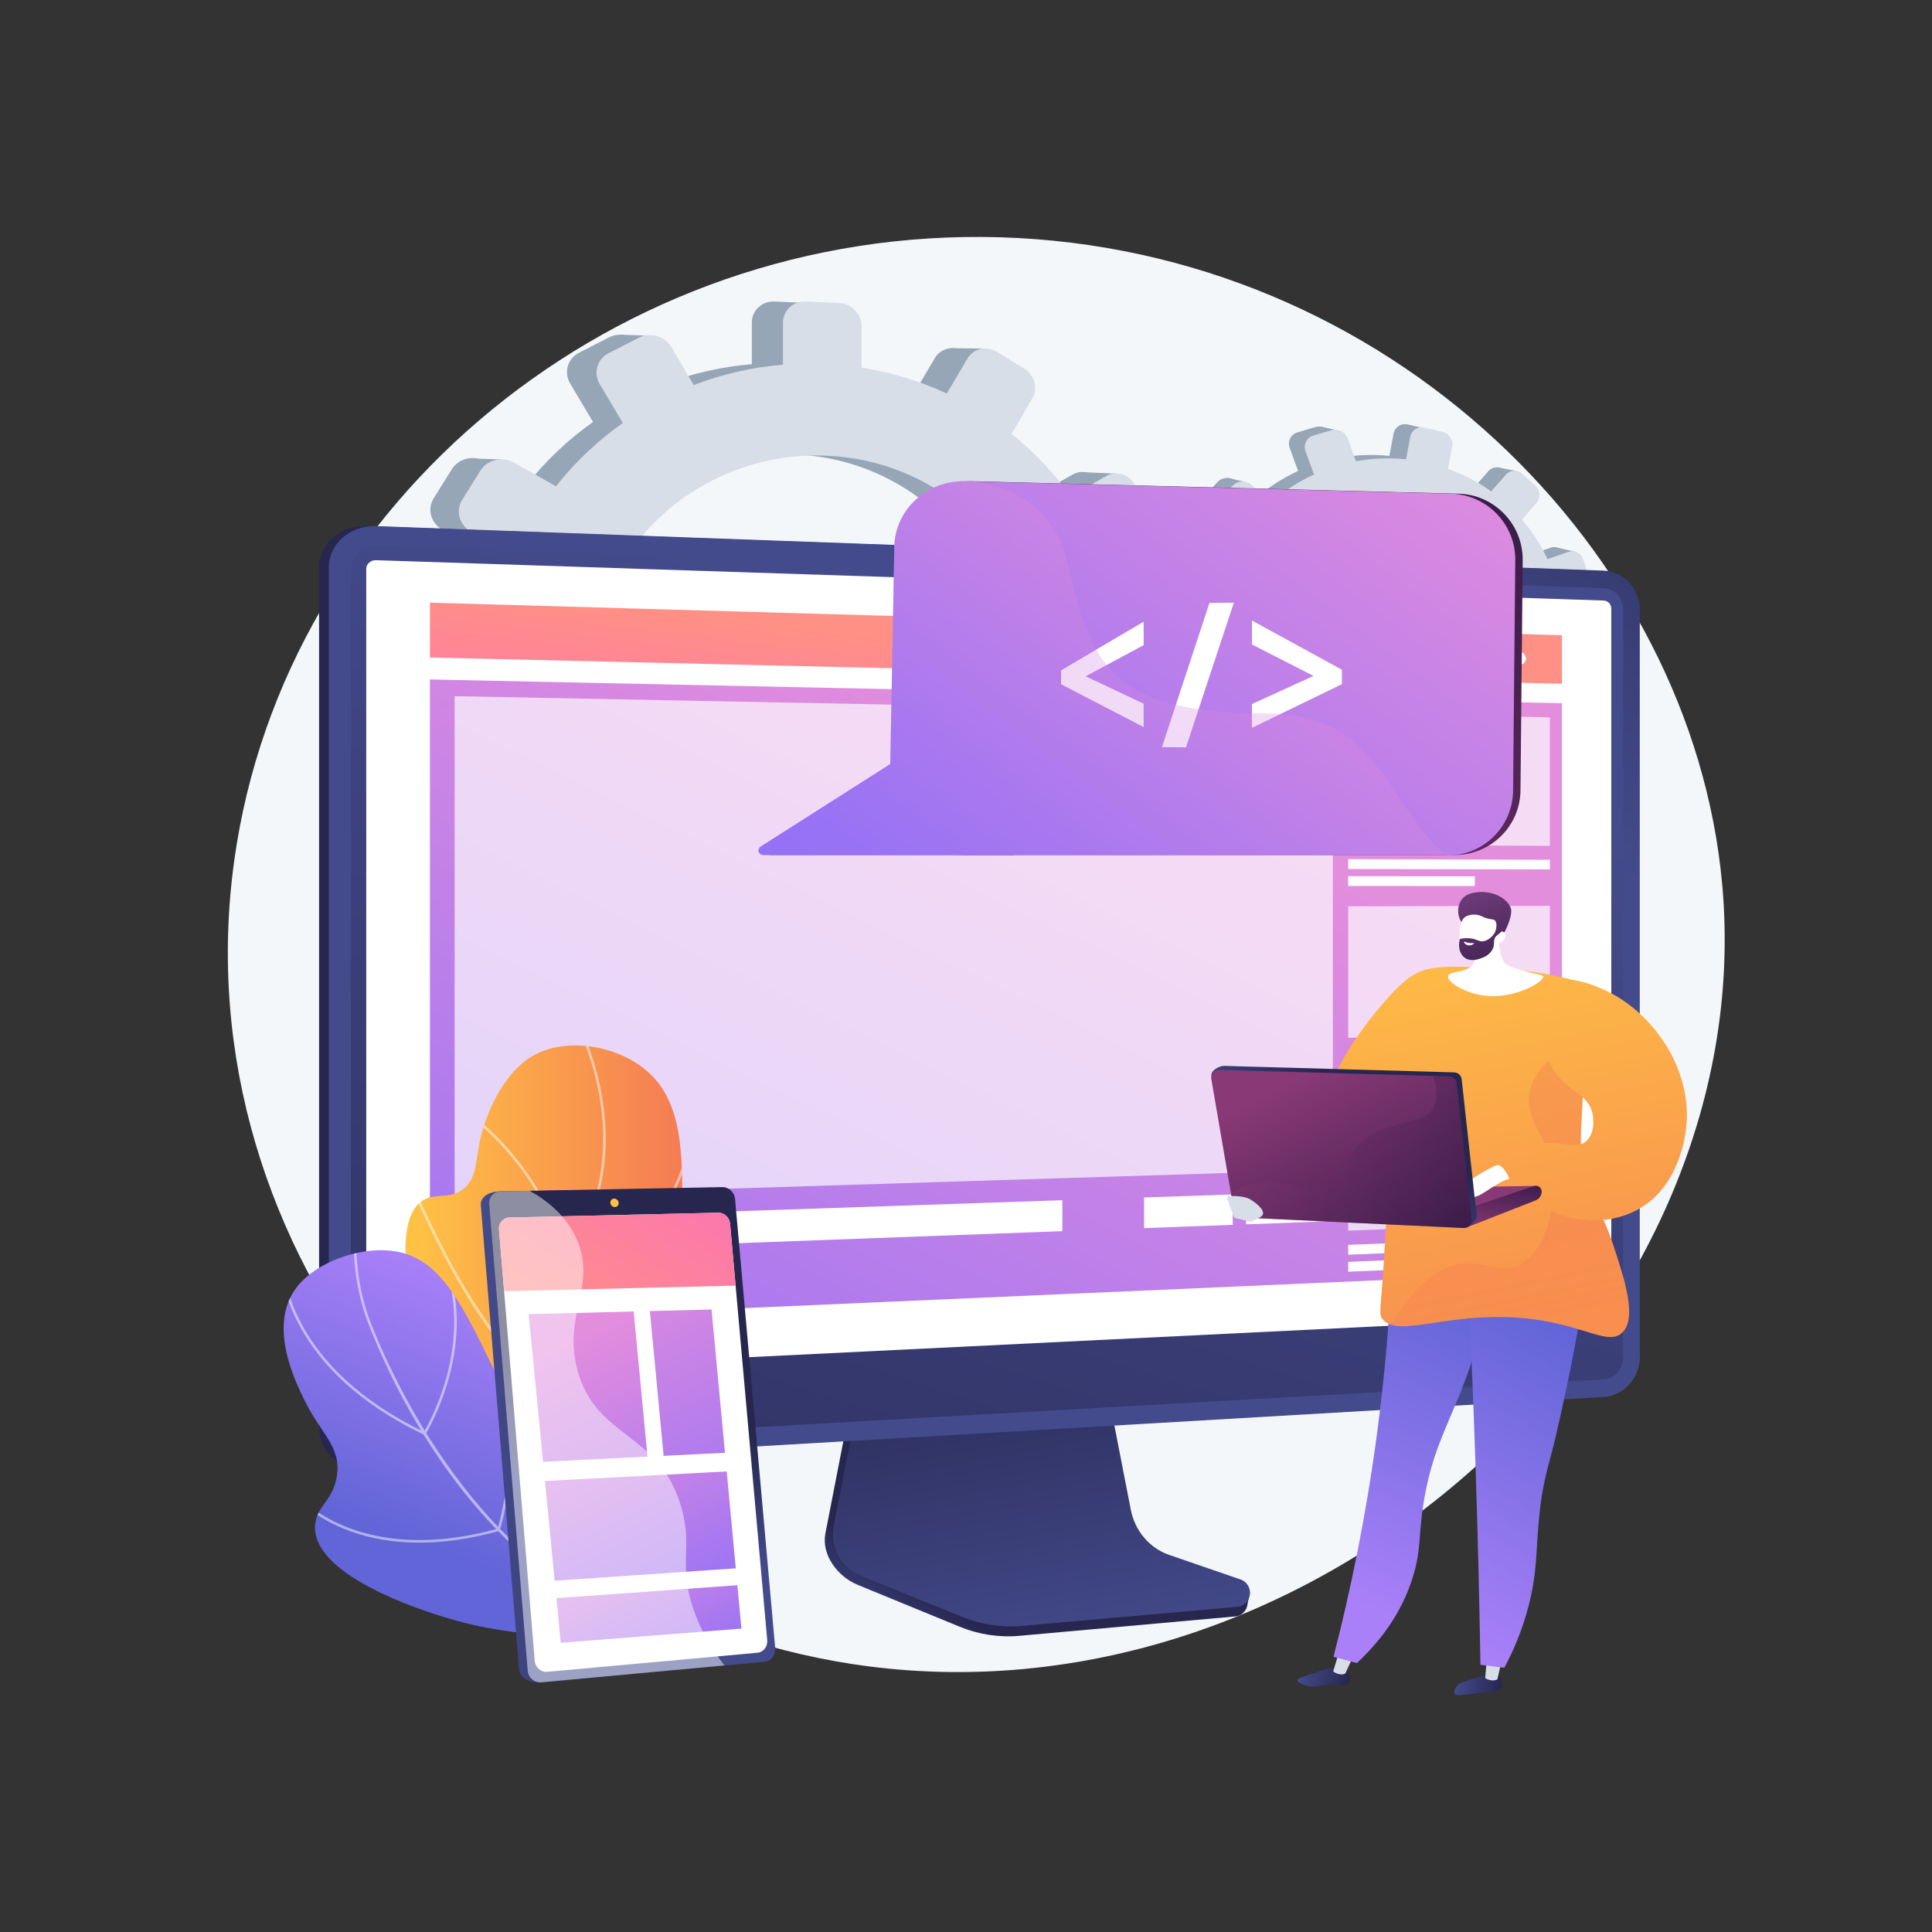 <?xml version="1.0" encoding="utf-8"?>
<!-- Generator: Adobe Illustrator 27.5.0, SVG Export Plug-In . SVG Version: 6.00 Build 0)  -->
<svg version="1.1" xmlns="http://www.w3.org/2000/svg" xmlns:xlink="http://www.w3.org/1999/xlink" x="0px" y="0px"
	 viewBox="0 0 3710 3710" style="enable-background:new 0 0 3710 3710;" xml:space="preserve">
<rect x="0" y="0" width="3710" height="3710" fill="#333333" stroke="none"/>
<g id="Background">
	<g>
		<g>
			<rect style="fill:transparent;" width="3710" height="3710"/>
		</g>
	</g>
</g>
<g id="Illustration">
	<g>
		<path style="fill:#F4F7FA;" d="M1919.448,455.631C1183.619,434.203,546.237,960.738,449.939,1651.618
			C344.652,2407.001,924.14,3086.665,1637.177,3195.523c886.898,135.402,1747.138-647.911,1669.897-1497.689
			C3248.881,1057.6,2667.432,477.413,1919.448,455.631z"/>
		<g>
			<g>
				<g>
					<g>
						<path style="fill:#97A6B7;" d="M2178.777,1228.361l-81.491,0.14c-5.614-53.83-18.555-105.502-37.812-154.047l68.901-39.958
							c18.83-10.92,25.269-35.55,14.415-55.07l-28.954-52.068c-10.92-19.639-35.172-26.851-54.2-16.052l-68.044,38.619
							c-31.669-44.378-69.465-84.391-112.276-118.806l39.137-67.229c11.23-19.29,4.568-44.676-14.914-56.763l-52.088-32.318
							c-19.692-12.217-44.956-6.443-56.395,12.961l-39.226,66.541c-50.401-23.477-104.865-40.412-162.311-49.497v-78.909
							c0-23.279-19.149-43.024-42.845-44.105l-63.42-2.894c-24-1.095-43.517,17.092-43.517,40.627v79.776
							c-59.217,4.934-116.301,18.245-169.965,38.843l-42.334-72.121c-12.44-21.194-40.071-29.411-61.756-18.29l-57.996,29.745
							c-21.932,11.248-29.462,37.718-16.777,59.055l43.863,73.786c-48.009,33.94-90.926,74.572-127.279,120.644l-79.339-44.888
							c-22.494-12.726-51.359-6.128-64.431,14.807l-34.879,55.863c-13.159,21.076-5.347,48.427,17.406,61.018l82.096,45.431
							c-22.763,52.424-38.14,108.621-44.83,167.379l-98.476,0.169c-26.503,0.046-48.06,20.134-48.06,44.868v65.778
							c0,24.734,21.557,44.516,48.06,44.187l101.091-1.258c8.535,57.383,25.392,112.012,49.347,162.729l-89.228,50.641
							c-22.753,12.913-30.565,40.374-17.406,61.264l34.879,55.37c13.072,20.751,41.938,26.94,64.431,13.895l90.249-52.338
							c36.059,42.65,77.998,80.123,124.536,111.314l-52.031,88.262c-12.685,21.517-5.155,47.88,16.777,58.818l57.996,28.923
							c21.685,10.814,49.316,2.205,61.756-19.164l51.602-88.642c50.954,17.972,104.879,29.378,160.697,33.315v98.817
							c0,23.534,19.517,41.445,43.517,40.01l63.42-3.792c23.696-1.417,42.845-21.433,42.845-44.711v-97.743
							c54.175-9.26,105.697-25.468,153.661-47.512l47.876,80.536c11.439,19.242,36.703,24.659,56.395,12.162l52.088-33.055
							c19.481-12.363,26.143-37.844,14.913-56.975l-46.476-79.179c41.601-32.922,78.638-71.009,110.144-113.134l77.516,42.896
							c19.028,10.53,43.28,2.974,54.2-16.819l28.954-52.479c10.854-19.673,4.415-44.211-14.415-54.865l-74.959-42.409
							c20.3-47.624,34.508-98.321,41.676-151.128l83.685-1.041c21.572-0.268,39.006-18.492,39.006-40.705v-59.073
							C2217.784,1246.301,2200.349,1228.324,2178.777,1228.361z M1519.038,1714.649c-241.133,8.948-442.925-178.196-442.925-418.289
							c0-240.091,201.792-429.815,442.925-423.949c232.939,5.667,416.042,192.94,416.042,418.46
							C1935.08,1516.391,1751.977,1706.005,1519.038,1714.649z"/>
						<polygon style="fill:#97A6B7;" points="1249.221,644.649 1191.18,642.648 1171.166,694.685 						"/>
						<polygon style="fill:#97A6B7;" points="1824.744,668.666 1891.671,669.333 1891.671,718.701 						"/>
						<polygon style="fill:#97A6B7;" points="2079.803,906.807 2146.517,909.502 2129.838,946.861 						"/>
						<polygon style="fill:#97A6B7;" points="2184.543,1229.059 2251.924,1234.396 2229.908,1267.086 						"/>
						<polygon style="fill:#97A6B7;" points="2072.465,1691.383 2137.844,1700.723 2145.85,1647.353 						"/>
						<polygon style="fill:#97A6B7;" points="1822.289,1932.219 1880.997,1942.893 1885.667,1899.53 						"/>
						<polygon style="fill:#97A6B7;" points="1528.75,2036.292 1476.046,2026.952 1521.411,1959.572 						"/>
						<polygon style="fill:#97A6B7;" points="1243.217,1979.586 1181.84,1966.91 1229.207,1909.536 						"/>
						<polygon style="fill:#97A6B7;" points="898.308,880.148 962.353,882.149 937.002,928.849 						"/>
						<polygon style="fill:#97A6B7;" points="770.885,1382.5 829.593,1391.173 824.923,1343.139 						"/>
						<polygon style="fill:#97A6B7;" points="896.974,1734.08 954.347,1743.42 959.017,1705.393 						"/>
					</g>
					<path style="fill:#D8DEE8;" d="M2244.616,1233.652l-82.167,0.141c-5.66-54.268-18.709-106.361-38.125-155.302l69.473-40.283
						c18.986-11.009,25.479-35.84,14.534-55.518l-29.194-52.492c-11.011-19.799-35.463-27.07-54.649-16.182l-68.608,38.933
						c-31.932-44.74-70.041-85.078-113.206-119.774l39.461-67.776c11.323-19.447,4.606-45.04-15.037-57.226l-52.52-32.581
						c-19.855-12.317-45.329-6.495-56.863,13.066l-39.551,67.083c-50.819-23.668-105.734-40.741-163.656-49.9V626.29
						c0-23.469-19.308-43.374-43.201-44.464l-63.945-2.917c-24.199-1.104-43.878,17.232-43.878,40.958v80.426
						c-59.708,4.974-117.265,18.394-171.374,39.159l-42.685-72.709c-12.543-21.366-40.403-29.651-62.268-18.439l-58.477,29.987
						c-22.114,11.34-29.706,38.025-16.916,59.537l44.227,74.387c-48.406,34.217-91.68,75.18-128.333,121.627l-79.997-45.254
						c-22.68-12.83-51.785-6.178-64.965,14.928l-35.168,56.318c-13.268,21.248-5.391,48.821,17.55,61.515l82.777,45.801
						c-22.952,52.852-38.456,109.506-45.202,168.743l-99.292,0.171c-26.723,0.046-48.458,20.298-48.458,45.233v66.314
						c0,24.935,21.735,44.879,48.458,44.547l101.929-1.268c8.605,57.851,25.602,112.925,49.756,164.055l-89.968,51.054
						c-22.941,13.018-30.818,40.703-17.55,61.763l35.168,55.821c13.18,20.92,42.285,27.159,64.965,14.008l90.997-52.765
						c36.358,42.997,78.644,80.776,125.568,112.22l-52.462,88.981c-12.79,21.692-5.198,48.27,16.916,59.297l58.477,29.159
						c21.865,10.902,49.724,2.223,62.268-19.32l52.03-89.364c51.377,18.119,105.749,29.617,162.029,33.587v99.622
						c0,23.726,19.679,41.783,43.878,40.336l63.945-3.823c23.893-1.428,43.201-21.607,43.201-45.075v-98.539
						c54.624-9.335,106.573-25.676,154.934-47.899l48.273,81.192c11.534,19.399,37.008,24.86,56.863,12.261l52.52-33.325
						c19.643-12.464,26.36-38.152,15.037-57.439l-46.862-79.823c41.946-33.191,79.289-71.588,111.057-114.055l78.158,43.246
						c19.186,10.616,43.638,2.998,54.649-16.956l29.194-52.906c10.944-19.833,4.452-44.571-14.534-55.312l-75.581-42.755
						c20.469-48.011,34.794-99.121,42.021-152.359l84.378-1.05c21.75-0.271,39.33-18.643,39.33-41.036v-59.554
						C2283.946,1251.738,2266.367,1233.615,2244.616,1233.652z M1579.409,1723.902c-243.131,9.021-446.596-179.648-446.596-421.696
						c0-242.048,203.465-433.317,446.596-427.403c234.87,5.713,419.491,194.512,419.491,421.869
						C1998.9,1524.029,1814.278,1715.188,1579.409,1723.902z"/>
				</g>
			</g>
			<g>
				<g>
					<g>
						<path style="fill:#97A6B7;" d="M3009.852,1234.185l-43.84-8.152c2.416-29.516,0.673-58.612-4.781-86.663l41.089-14.532
							c11.229-3.972,17.179-16.568,13.313-28.161l-10.314-30.925c-3.89-11.664-16.204-17.992-27.528-14.105l-40.493,13.899
							c-12.551-27.064-28.837-52.399-48.386-75.229l27.835-32.204c7.987-9.24,6.967-23.565-2.289-32.033l-24.75-22.64
							c-9.357-8.558-23.527-8.004-31.638,1.276l-27.814,31.825c-24.735-17.714-52.316-32.321-82.293-43.007l7.967-42.437
							c2.35-12.519-5.955-25.071-18.589-28.045l-33.814-7.959c-12.797-3.012-25.129,4.799-27.505,17.455l-8.054,42.903
							c-32.345-3.325-64.388-1.93-95.328,3.729l-15.485-43.061c-4.551-12.654-18.581-19.863-31.365-16.071l-34.193,10.141
							c-12.93,3.835-19.653,17.31-14.985,30.066l16.14,44.11c-29.245,13.406-56.429,30.924-80.63,52.031l-38.136-32.151
							c-10.812-9.115-27.002-8.481-36.146,1.458l-24.398,26.521c-9.205,10.006-7.765,25.504,3.2,34.572l39.564,32.721
							c-17.535,25.895-31.478,54.565-41.009,85.49l-52.977-9.852c-14.258-2.651-27.879,5.975-30.376,19.277l-6.641,35.375
							c-2.497,13.302,7.099,26.117,21.385,28.616l54.494,9.53c-1.204,31.722,2.346,62.803,10.108,92.497l-53.099,18.226
							c-13.54,4.648-20.514,18.627-15.546,31.19l13.167,33.299c4.935,12.479,19.834,18.722,33.248,13.978l53.82-19.035
							c15.086,26.577,33.857,50.965,55.736,72.438l-36.893,42.214c-8.994,10.291-7.606,25.229,3.084,33.326l28.27,21.411
							c10.57,8.005,26.299,6.165,35.147-4.071l36.701-42.461c25.588,14.81,53.438,26.388,83.059,34.141l-9.977,53.143
							c-2.376,12.657,6.312,24.26,19.364,25.911l34.49,4.364c12.887,1.63,25.206-7.2,27.556-19.72l9.869-52.566
							c30.07,0.49,59.415-3.025,87.435-10.038l17.616,48.146c4.209,11.503,17.249,16.967,29.101,12.235l31.35-12.518
							c11.725-4.682,17.881-17.713,13.773-29.135l-17-47.274c25.697-13.505,49.46-30.249,70.657-49.722l37.357,30.896
							c9.17,7.584,22.975,5.969,30.846-3.573l20.87-25.299c7.824-9.484,6.838-23.331-2.213-30.962l-36.031-30.376
							c15.726-23.562,28.485-49.392,37.672-77.068l45.11,7.889c11.628,2.034,22.844-6.007,25.087-17.953l5.964-31.769
							C3029.018,1247.772,3021.457,1236.343,3009.852,1234.185z M2605.949,1429.098c-130.583-19.534-220.211-140.553-195.97-269.673
							c24.241-129.12,151.919-210.779,281.007-183.278c124.701,26.566,204.265,145.768,181.496,267.051
							C2849.712,1364.482,2732.096,1447.968,2605.949,1429.098z"/>
						<polygon style="fill:#97A6B7;" points="2568.875,826.416 2537.863,819.48 2521.846,845.444 						"/>
						<polygon style="fill:#97A6B7;" points="2875.964,897.44 2911.89,904.556 2906.905,931.106 						"/>
						<polygon style="fill:#97A6B7;" points="2989.09,1051.262 3024.696,1059.447 3011.954,1077.855 						"/>
						<polygon style="fill:#97A6B7;" points="3012.882,1235.143 3048.58,1244.816 3033.44,1260.174 						"/>
						<polygon style="fill:#97A6B7;" points="2905.929,1472.463 2940.146,1484.087 2949.84,1456.192 						"/>
						<polygon style="fill:#97A6B7;" points="2747.07,1576.724 2777.565,1588.392 2784.455,1565.543 						"/>
						<polygon style="fill:#97A6B7;" points="2578.698,1603.057 2551.297,1592.713 2582.498,1561.056 						"/>
						<polygon style="fill:#97A6B7;" points="2430.865,1543.732 2399.137,1530.718 2430.403,1504.645 						"/>
						<polygon style="fill:#97A6B7;" points="2356.379,917.636 2390.62,925.179 2372.271,947.734 						"/>
						<polygon style="fill:#97A6B7;" points="2237.132,1174.934 2267.829,1185.525 2270.167,1159.222 						"/>
						<polygon style="fill:#97A6B7;" points="2269.445,1376.742 2299.357,1387.558 2305.708,1367.579 						"/>
					</g>
					<path style="fill:#D8DEE8;" d="M3044.726,1243.678l-44.203-8.22c2.435-29.757,0.677-59.09-4.823-87.37l41.429-14.65
						c11.322-4.004,17.321-16.702,13.422-28.39l-10.401-31.178c-3.923-11.759-16.339-18.139-27.756-14.22l-40.828,14.011
						c-12.656-27.285-29.078-52.826-48.789-75.844l28.065-32.465c8.053-9.315,7.024-23.757-2.309-32.294l-24.956-22.825
						c-9.434-8.629-23.722-8.07-31.9,1.286l-28.043,32.084c-24.941-17.859-52.75-32.586-82.975-43.359l8.032-42.782
						c2.37-12.621-6.004-25.276-18.744-28.274l-34.095-8.025c-12.903-3.037-25.337,4.837-27.733,17.597l-8.12,43.253
						c-32.613-3.353-64.922-1.948-96.118,3.757l-15.615-43.412c-4.589-12.757-18.735-20.025-31.625-16.203l-34.476,10.223
						c-13.038,3.866-19.815,17.45-15.108,30.31l16.274,44.47c-29.487,13.514-56.896,31.175-81.297,52.453l-38.453-32.414
						c-10.902-9.19-27.226-8.551-36.445,1.469l-24.599,26.737c-9.281,10.087-7.828,25.711,3.228,34.854l39.893,32.989
						c-17.68,26.106-31.738,55.009-41.346,86.185l-53.416-9.933c-14.376-2.673-28.11,6.023-30.627,19.434l-6.696,35.663
						c-2.518,13.41,7.158,26.33,21.563,28.849l54.945,9.609c-1.213,31.981,2.367,63.315,10.195,93.251l-53.539,18.373
						c-13.652,4.685-20.683,18.778-15.674,31.444l13.277,33.571c4.976,12.581,19.999,18.875,33.524,14.092l54.265-19.189
						c15.212,26.795,34.139,51.381,56.2,73.03l-37.198,42.557c-9.068,10.375-7.668,25.435,3.111,33.597l28.504,21.586
						c10.658,8.071,26.517,6.216,35.438-4.104l37.004-42.806c25.801,14.931,53.881,26.605,83.748,34.422l-10.058,53.576
						c-2.396,12.76,6.365,24.458,19.525,26.123l34.775,4.4c12.994,1.644,25.415-7.259,27.784-19.88l9.949-52.994
						c30.319,0.495,59.907-3.048,88.159-10.117l17.764,48.539c4.244,11.597,17.392,17.106,29.343,12.335l31.61-12.619
						c11.822-4.72,18.028-17.857,13.886-29.372l-17.142-47.66c25.909-13.615,49.869-30.494,71.241-50.126l37.667,31.149
						c9.246,7.646,23.166,6.018,31.102-3.601l21.042-25.505c7.888-9.561,6.894-23.521-2.232-31.214l-36.33-30.624
						c15.855-23.754,28.72-49.794,37.982-77.695l45.484,7.955c11.725,2.05,23.034-6.055,25.295-18.098l6.013-32.028
						C3064.051,1257.376,3056.427,1245.854,3044.726,1243.678z M2637.482,1440.17c-131.666-19.696-222.039-141.704-197.601-271.877
						c24.438-130.172,153.172-212.493,283.33-184.765c125.735,26.786,205.961,146.961,183.006,269.233
						C2883.263,1375.033,2764.674,1459.197,2637.482,1440.17z"/>
				</g>
			</g>
		</g>
		<g>
			<linearGradient id="SVGID_1_" gradientUnits="userSpaceOnUse" x1="875.781" y1="1951.108" x2="1293.856" y2="1907.428">
				<stop  offset="0.004" style="stop-color:#26264F"/>
				<stop  offset="1" style="stop-color:#444B8C"/>
			</linearGradient>
			<path style="fill:url(#SVGID_1_);" d="M703.511,2820.299c-49.945,2.918-90.772-31.995-90.772-77.84V1090.101
				c0-45.845,40.827-81.662,90.772-79.849l2357.525,85.548c38.197,1.386,69.144,34.918,69.144,74.752v1435.726
				c0,39.835-30.947,74.051-69.144,76.284L703.511,2820.299z"/>
			
				<linearGradient id="SVGID_00000000922304236634421800000013297143325313873825_" gradientUnits="userSpaceOnUse" x1="1766.989" y1="3228.348" x2="1855.567" y2="3101.466">
				<stop  offset="0" style="stop-color:#444B8C"/>
				<stop  offset="0.996" style="stop-color:#26264F"/>
			</linearGradient>
			<path style="fill:url(#SVGID_00000000922304236634421800000013297143325313873825_);" d="M2240.522,3003.188
				c-37.682-13.113-65.845-46.666-73.787-87.906l-54.844-284.789l-469.152,17.479l-57.739,296.687
				c-8.086,41.551,24.284,83.236,61.564,98.54l196.283,80.575c36.507,14.987,75.75,20.956,114.753,17.455l414.816-37.232
				c12.126-1.088,21.853-11.089,23.264-23.919c1.412-12.83,9.907-27.237-1.656-31.26L2240.522,3003.188z"/>
			
				<linearGradient id="SVGID_00000033365528375734022660000005895654934010517437_" gradientUnits="userSpaceOnUse" x1="2035.129" y1="3195.822" x2="1899.563" y2="2459.892">
				<stop  offset="0" style="stop-color:#444B8C"/>
				<stop  offset="0.996" style="stop-color:#26264F"/>
			</linearGradient>
			<path style="fill:url(#SVGID_00000033365528375734022660000005895654934010517437_);" d="M2245.164,2985.868
				c-37.643-12.949-65.779-46.08-73.713-86.801l-54.789-281.209l-457.716,17.278l-57.681,292.957
				c-8.078,41.028,13.296,82.171,50.538,97.282l196.086,79.563c36.471,14.798,75.673,20.692,114.638,17.235l414.399-36.764
				c12.114-1.074,21.831-10.95,23.241-23.619c1.41-12.669-5.878-24.627-17.43-28.601L2245.164,2985.868z"/>
			<g>
				<g>
					
						<linearGradient id="SVGID_00000047039191839675162220000015764062715489946004_" gradientUnits="userSpaceOnUse" x1="2369.551" y1="1164.242" x2="3047.965" y2="195.989">
						<stop  offset="0" style="stop-color:#444B8C"/>
						<stop  offset="0.996" style="stop-color:#26264F"/>
					</linearGradient>
					<path style="fill:url(#SVGID_00000047039191839675162220000015764062715489946004_);" d="M722.176,2820.299
						c-49.945,2.918-90.772-31.995-90.772-77.84V1090.101c0-45.845,40.827-81.662,90.772-79.849l2357.525,85.548
						c38.197,1.386,69.144,34.918,69.144,74.752v1435.726c0,39.835-30.947,74.051-69.144,76.284L722.176,2820.299z"/>
					
						<linearGradient id="SVGID_00000106146413068836461270000001672125200703803818_" gradientUnits="userSpaceOnUse" x1="2074.894" y1="1279.207" x2="1226.288" y2="3974.497">
						<stop  offset="0" style="stop-color:#444B8C"/>
						<stop  offset="0.996" style="stop-color:#26264F"/>
					</linearGradient>
					<path style="fill:url(#SVGID_00000106146413068836461270000001672125200703803818_);" d="M3079.701,1129.569l-2357.524-80.797
						c-26.706-0.915-48.411,18.194-48.411,42.683v1285.567v363.144c0,24.49,21.704,43.118,48.411,41.611l2357.524-132.987
						c20.47-1.155,37.027-19.409,37.027-40.776v-328.113V1169.526C3116.729,1148.159,3100.171,1130.271,3079.701,1129.569z"/>
					<path style="fill:#FFFFFF;" d="M722.176,2641.296c-10.398,0.51-18.866-6.828-18.866-16.355V1092.399
						c0-9.527,8.467-17.002,18.866-16.66l2357.525,77.47c7.983,0.262,14.474,7.26,14.474,15.596v1341.004
						c0,8.336-6.49,15.439-14.474,15.831L722.176,2641.296z"/>
				</g>
				<g>
					
						<linearGradient id="SVGID_00000151534378184255380510000001179059170841628593_" gradientUnits="userSpaceOnUse" x1="2120.893" y1="1444.194" x2="1325.341" y2="3084.61">
						<stop  offset="0.004" style="stop-color:#E38DDD"/>
						<stop  offset="1" style="stop-color:#9571F6"/>
					</linearGradient>
					<polygon style="fill:url(#SVGID_00000151534378184255380510000001179059170841628593_);" points="2999.415,2443.006 
						825.589,2538.471 825.589,1304.781 2999.415,1350.409 					"/>
					
						<linearGradient id="SVGID_00000041291602356090209980000011624126458582156187_" gradientUnits="userSpaceOnUse" x1="1910.812" y1="1249.166" x2="1863.868" y2="1637.755">
						<stop  offset="0" style="stop-color:#FF9085"/>
						<stop  offset="1" style="stop-color:#FB6FBB"/>
					</linearGradient>
					<polygon style="fill:url(#SVGID_00000041291602356090209980000011624126458582156187_);" points="2999.415,1313.084 
						825.589,1262.637 825.589,1157.275 2999.415,1219.772 					"/>
					<g>
						<path style="fill:#FFFFFF;" d="M2834.311,1262.139c0,6.662-5.247,11.931-11.723,11.767
							c-6.481-0.163-11.739-5.705-11.739-12.377c0-6.672,5.258-11.941,11.739-11.768
							C2829.065,1249.935,2834.311,1255.476,2834.311,1262.139z"/>
						<path style="fill:#FFFFFF;" d="M2882.422,1263.389c0,6.644-5.217,11.898-11.657,11.735
							c-6.445-0.163-11.673-5.688-11.673-12.342c0-6.653,5.228-11.907,11.673-11.734
							C2877.205,1251.22,2882.422,1256.745,2882.422,1263.389z"/>
						<path style="fill:#FFFFFF;" d="M2930.261,1264.632c0,6.625-5.188,11.865-11.591,11.702
							c-6.408-0.161-11.607-5.671-11.607-12.305c0-6.635,5.199-11.874,11.607-11.703
							C2925.073,1252.498,2930.261,1258.007,2930.261,1264.632z"/>
					</g>
					<g style="opacity:0.68;">
						<polygon style="fill:#FFFFFF;" points="2559.448,2246.11 873.003,2299.061 873.003,1336.829 2559.448,1369.464 						"/>
					</g>
					<g>
						<g>
							<polygon style="opacity:0.68;fill:#FFFFFF;" points="2976.195,1624.315 2588.942,1622.491 2588.942,1370.035 
								2976.195,1377.529 							"/>
						</g>
						<polygon style="fill:#FFFFFF;" points="2976.195,1669.523 2588.942,1668.737 2588.942,1649.834 2976.195,1651.044 						"/>
						<polygon style="fill:#FFFFFF;" points="2832.105,1701.422 2588.942,1701.39 2588.942,1682.486 2832.105,1682.785 						"/>
					</g>
					<g>
						<g>
							<polygon style="opacity:0.68;fill:#FFFFFF;" points="2976.195,1986.342 2588.942,1992.834 2588.942,1740.378 
								2976.195,1739.556 							"/>
						</g>
						<polygon style="fill:#FFFFFF;" points="2976.195,2031.55 2588.942,2039.081 2588.942,2020.177 2976.195,2013.071 						"/>
						<polygon style="fill:#FFFFFF;" points="2832.105,2066.544 2588.942,2071.733 2588.942,2052.829 2832.105,2047.907 						"/>
					</g>
					<g>
						<g>
							<polygon style="opacity:0.68;fill:#FFFFFF;" points="2976.195,2348.369 2588.942,2363.178 2588.942,2110.722 
								2976.195,2101.583 							"/>
						</g>
						<polygon style="fill:#FFFFFF;" points="2976.195,2393.577 2588.942,2409.424 2588.942,2390.521 2976.195,2375.097 						"/>
						<polygon style="fill:#FFFFFF;" points="2832.105,2431.665 2588.942,2442.076 2588.942,2423.173 2832.105,2413.028 						"/>
					</g>
					<g>
						<polygon style="fill:#FFFFFF;" points="2040.073,2364.155 873.003,2407.472 873.003,2344.215 2040.073,2304.791 						"/>
						<polygon style="fill:#FFFFFF;" points="2559.448,2344.877 2392.936,2351.058 2392.936,2292.871 2559.448,2287.247 						"/>
						<polygon style="fill:#FFFFFF;" points="2367.214,2352.012 2196.958,2358.331 2196.958,2299.491 2367.214,2293.74 						"/>
						<polygon style="fill:#FFFFFF;" points="1406.939,2461.948 873.003,2483.919 873.003,2452.29 1406.939,2431.21 						"/>
					</g>
				</g>
			</g>
		</g>
		<g>
			
				<linearGradient id="SVGID_00000088836345728231847830000006807000279295338630_" gradientUnits="userSpaceOnUse" x1="1129.018" y1="1701.627" x2="824.192" y2="3163.116" gradientTransform="matrix(-1 0 0 1 3756.141 0)">
				<stop  offset="0" style="stop-color:#FFC444"/>
				<stop  offset="0.996" style="stop-color:#F36F56"/>
			</linearGradient>
			<path style="fill:url(#SVGID_00000088836345728231847830000006807000279295338630_);" d="M2559.081,2120.62
				c-26.52-28.315,46.897-134.689,86.192-181.3c34.329-40.72,69.613-82.575,112.941-77.276c38.041,4.653,75.058,44.77,77.276,83.22
				C2841.456,2048.699,2596.783,2160.873,2559.081,2120.62z"/>
			
				<linearGradient id="SVGID_00000088815347373088304740000002219957624141606065_" gradientUnits="userSpaceOnUse" x1="1336.435" y1="3226.294" x2="1427.725" y2="3226.294" gradientTransform="matrix(1 0.029 -0.029 1 1550.466 -31.239)">
				<stop  offset="0" style="stop-color:#444B8C"/>
				<stop  offset="0.996" style="stop-color:#26264F"/>
			</linearGradient>
			<path style="fill:url(#SVGID_00000088815347373088304740000002219957624141606065_);" d="M2877.501,3213.712
				c4.992,4.058,5.91,14.191,6.509,20.815c0.27,2.959,0.403,4.439,0.073,5.484c-2.412,7.623-17.197,8.425-40.382,10.794
				c-36.638,3.743-47.542,6.627-50.409,1.175c-2.687-5.109,3.816-13.476,4.548-14.398c3.937-4.959,8.769-6.763,18.11-9.838
				c17.285-5.689,28.965-8.805,32.501-9.748C2870.533,3212.101,2874.222,3211.047,2877.501,3213.712z"/>
			<path style="fill:#D8DEE8;" d="M2855.712,3180.24l-3.667,41.751c1.041,2.016,13.451,8.063,23.308,2.877l9.421-41.04
				L2855.712,3180.24z"/>
			
				<linearGradient id="SVGID_00000114051693780074677770000010226133493624144033_" gradientUnits="userSpaceOnUse" x1="1832.306" y1="3142.949" x2="1929.296" y2="3142.949" gradientTransform="matrix(0.964 0.265 -0.265 0.964 1563.291 -308.919)">
				<stop  offset="0" style="stop-color:#444B8C"/>
				<stop  offset="0.996" style="stop-color:#26264F"/>
			</linearGradient>
			<path style="fill:url(#SVGID_00000114051693780074677770000010226133493624144033_);" d="M2586.934,3208.346
				c5.983,6.607,7.346,18.774,2.144,24.768c-5.114,5.893-12.804,1.473-34.614,2.124c-23.362,0.699-29.462,6.216-45.337,1.836
				c-6.414-1.773-17.741-6.073-17.526-10.653c0.151-3.221,5.918-4.884,25.179-11.337c27.34-9.158,27.22-9.658,33.026-10.621
				C2564.389,3202.048,2579.032,3199.622,2586.934,3208.346z"/>
			<path style="fill:#D8DEE8;" d="M2571.966,3170.243l-11.718,38.977c0.885,2.091,12.798,9.065,23.02,4.647l17.402-37.83
				L2571.966,3170.243z"/>
			
				<linearGradient id="SVGID_00000018208984197075075550000006422481419406100116_" gradientUnits="userSpaceOnUse" x1="1227.479" y1="3049.389" x2="968.789" y2="2466.24" gradientTransform="matrix(-1 0 0 1 3756.141 0)">
				<stop  offset="0" style="stop-color:#AA80F9"/>
				<stop  offset="0.996" style="stop-color:#6165D7"/>
			</linearGradient>
			<path style="fill:url(#SVGID_00000018208984197075075550000006422481419406100116_);" d="M2676.076,2316.6
				c-1.678,130.99-10.617,278.273-32.065,438.288c-21.197,158.15-50.903,301.045-83.308,426.702
				c14.95,4.022,29.9,8.044,44.849,12.067c37.928-35.366,85.774-91.038,108.861-169.711c14.329-48.829,9.553-73.921,18.643-133.98
				c14.472-95.628,43.785-145.728,74.083-222.842c27.226-69.294,59.408-170.991,76.663-306.927
				C2814.559,2345.664,2745.317,2331.131,2676.076,2316.6z"/>
			
				<linearGradient id="SVGID_00000097480477788009916920000008976828168693733523_" gradientUnits="userSpaceOnUse" x1="646.068" y1="3071.069" x2="387.383" y2="2487.93" gradientTransform="matrix(-0.993 -0.122 -0.122 0.993 3673.136 108.124)">
				<stop  offset="0" style="stop-color:#AA80F9"/>
				<stop  offset="0.996" style="stop-color:#6165D7"/>
			</linearGradient>
			<path style="fill:url(#SVGID_00000097480477788009916920000008976828168693733523_);" d="M2811.023,2304.101
				c9.15,166.598,16.676,336.296,22.378,509.001c4.281,129.597,7.423,257.551,9.511,383.82c15.271,1.885,30.542,3.772,45.814,5.656
				c14.756-27.473,34.354-69.475,47.78-123.31c16.307-65.384,12.531-104.212,19.682-171.977
				c8.024-76.004,19.678-92.562,40.324-188.44c41.904-194.58,62.856-291.872,16.112-352.391
				C2997.452,2346.812,2949.883,2297.527,2811.023,2304.101z"/>
			
				<linearGradient id="SVGID_00000054259935536731648480000004930814104404062095_" gradientUnits="userSpaceOnUse" x1="1023.471" y1="1679.612" x2="718.646" y2="3141.098" gradientTransform="matrix(-1 0 0 1 3756.141 0)">
				<stop  offset="0" style="stop-color:#FFC444"/>
				<stop  offset="0.996" style="stop-color:#F36F56"/>
			</linearGradient>
			<path style="fill:url(#SVGID_00000054259935536731648480000004930814104404062095_);" d="M3033.585,1885.395
				c-35.763-10.057-88.176-21.818-152.366-25.446c-91.551-5.175-137.328-7.762-169.766,14.04
				c-74.92,50.355-16.917,166.573-47.585,454.668c-4.38,41.142-5.362,82.577-8.533,123.829c-5.252,68.303-6.448,72.011-1.695,78.933
				c29.802,43.402,140.992-22.063,303.964,3.815c91.186,14.479,132.542,47.837,157.523,23.777
				c29.134-28.058,4.143-103.526-17.368-168.493c-24.693-74.572-39.947-75.532-53.963-131.693
				c-14.65-58.701-5.789-88.925-3.508-181.492C3041.379,2033.039,3041.147,1967.123,3033.585,1885.395z"/>
			<g style="opacity:0.3;">
				
					<linearGradient id="SVGID_00000060750682582025812190000009905558036139877293_" gradientUnits="userSpaceOnUse" x1="761.324" y1="2929.528" x2="877.012" y2="2380.012" gradientTransform="matrix(-1 0 0 1 3756.141 0)">
					<stop  offset="0" style="stop-color:#FFC444"/>
					<stop  offset="0.996" style="stop-color:#F36F56"/>
				</linearGradient>
				<path style="fill:url(#SVGID_00000060750682582025812190000009905558036139877293_);" d="M2811.969,2426.255
					c42.595-3.333,70.228,20.748,106.997,1.981c50.419-25.735,66.619-105.806,63.406-162.477
					c-4.882-86.104-54.049-108.801-45.573-164.458c4.583-30.099,26.073-70.061,103.23-110.888c1.029,34.361,0.833,63.65,0.26,86.919
					c-2.281,92.567-11.143,122.792,3.508,181.492c14.016,56.161,29.27,57.121,53.963,131.693
					c21.512,64.967,46.502,140.435,17.368,168.493c-24.981,24.06-66.338-9.298-157.523-23.777
					c-140.425-22.298-242.348,23.164-286.944,8.42C2724.548,2454.605,2773.424,2429.271,2811.969,2426.255z"/>
			</g>
			
				<linearGradient id="SVGID_00000036961398060970829380000000190678399347271349_" gradientUnits="userSpaceOnUse" x1="814.654" y1="1636.059" x2="509.829" y2="3097.546" gradientTransform="matrix(-1 0 0 1 3756.141 0)">
				<stop  offset="0" style="stop-color:#FFC444"/>
				<stop  offset="0.996" style="stop-color:#F36F56"/>
			</linearGradient>
			<path style="fill:url(#SVGID_00000036961398060970829380000000190678399347271349_);" d="M2975.483,1891.306
				c30.421-24.996,91.591,3.299,107.942,10.862c91.184,42.178,173.054,155.836,152.769,275.95
				c-3.042,18.015-17.149,102.272-88.497,143.099c-64.377,36.837-151.305,27.363-220.953-24.811
				c-9.517-8.447-19.037-16.891-28.556-25.337c-9.363-10.121-18.73-20.243-28.093-30.366c14.72-12.244,39.73-29.907,74.856-41.242
				c46.31-14.944,80.026,11.87,101.513-8.515c14.829-14.069,14.862-38.918,11.201-53.979c-7.381-30.354-34.138-38.89-56.471-60.434
				C2948.725,2025.917,2939.058,1921.235,2975.483,1891.306z"/>
			<g>
				
					<linearGradient id="SVGID_00000151531828319822355980000000770433230634094740_" gradientUnits="userSpaceOnUse" x1="1074.534" y1="2452.002" x2="1025.207" y2="2312.244" gradientTransform="matrix(-1 0 0 1 3756.141 0)">
					<stop  offset="0" style="stop-color:#311944"/>
					<stop  offset="1" style="stop-color:#893976"/>
				</linearGradient>
				<polygon style="fill:url(#SVGID_00000151531828319822355980000000770433230634094740_);" points="2538.299,2283.424 
					2946.06,2277.337 2837.63,2329.667 2537.257,2310.008 				"/>
				
					<linearGradient id="SVGID_00000171702138681017589520000014681940655161373879_" gradientUnits="userSpaceOnUse" x1="859.049" y1="2249.514" x2="877.135" y2="2374.475" gradientTransform="matrix(-1 0 0 1 3756.141 0)">
					<stop  offset="0" style="stop-color:#311944"/>
					<stop  offset="1" style="stop-color:#893976"/>
				</linearGradient>
				<path style="fill:url(#SVGID_00000171702138681017589520000014681940655161373879_);" d="M2960.45,2288.173v0.001
					c0,7.631-4.775,14.447-11.947,17.055l-130.293,51.079l-0.594-35.412l128.443-43.56
					C2953.268,2275.265,2960.45,2280.675,2960.45,2288.173z"/>
			</g>
			<path style="fill:#FFFFFF;" d="M2897.663,2264.046c2.502-0.559-12.192-29.838-23.728-26.459
				c-11.533,3.38-67.953,36.077-73.081,49.54c-5.129,13.463-5.129,13.463-5.129,13.463s24.611,1.924,39.873-3.204
				C2850.862,2292.256,2877.313,2268.583,2897.663,2264.046z"/>
			<g>
				<g>
					
						<linearGradient id="SVGID_00000054237289256354129960000016305596409476144061_" gradientUnits="userSpaceOnUse" x1="1217.421" y1="2260.459" x2="1121.253" y2="2123.899" gradientTransform="matrix(-1 0 0 1 3756.141 0)">
						<stop  offset="0" style="stop-color:#444B8C"/>
						<stop  offset="0.996" style="stop-color:#26264F"/>
					</linearGradient>
					<path style="fill:url(#SVGID_00000054237289256354129960000016305596409476144061_);" d="M2806.8,2072.432l28.742,261.699
						c0.992,9.03-11.65,22.483-20.724,22.053l-421.646-25.885c-6.929-0.329-12.698-5.428-13.871-12.264l-52.923-252.756
						c-1.579-9.198,14.956-18.698,24.285-18.437l441.858,12.424C2799.902,2059.476,2805.995,2065.093,2806.8,2072.432z"/>
					
						<linearGradient id="SVGID_00000130632536792681895570000010458020373002549171_" gradientUnits="userSpaceOnUse" x1="1032.953" y1="2486.462" x2="1243.413" y2="2058.965" gradientTransform="matrix(-1 0 0 1 3756.141 0)">
						<stop  offset="0" style="stop-color:#311944"/>
						<stop  offset="1" style="stop-color:#893976"/>
					</linearGradient>
					<path style="fill:url(#SVGID_00000130632536792681895570000010458020373002549171_);" d="M2797.164,2080.062l28.743,261.701
						c0.991,9.03-6.319,16.809-15.393,16.381l-426.979-20.214c-6.927-0.328-12.696-5.428-13.87-12.263l-43.622-253.912
						c-1.58-9.2,5.655-17.544,14.984-17.281l441.859,12.424C2790.264,2067.104,2796.36,2072.725,2797.164,2080.062z"/>
				</g>
				
					<linearGradient id="SVGID_00000047051599503561639650000014431412815635571622_" gradientUnits="userSpaceOnUse" x1="930.145" y1="2212.08" x2="1392.496" y2="2212.08" gradientTransform="matrix(-1 0 0 1 3756.141 0)">
					<stop  offset="0" style="stop-color:#311944"/>
					<stop  offset="1" style="stop-color:#893976"/>
				</linearGradient>
				<path style="opacity:0.3;fill:url(#SVGID_00000047051599503561639650000014431412815635571622_);" d="M2546.442,2276.607
					c37.282-15.801,24.123-45.935,68.149-83.483c58.08-49.534,117.279-28.052,138.003-66.446c6.454-11.958,9.536-30.564-1.705-60.68
					l31.997,0.899c7.378,0.206,13.474,5.826,14.278,13.163l28.743,261.701c0.99,9.029-6.321,16.809-15.393,16.381l-426.979-20.214
					c-6.927-0.328-12.696-5.427-13.87-12.263l-6.02-35.038c12.955-7.209,28.436-13.765,46.499-17.429
					C2472.786,2260.494,2503.519,2294.799,2546.442,2276.607z"/>
			</g>
			<path style="fill:#D8DEE8;" d="M2356.635,2301.327c-0.694-2.108,0.777-4.28,2.995-4.393c9.024-0.46,29.954-0.647,41.508,6.428
				c15.01,9.194,34.418,25.971,18.073,34.436l-15.261,7.906c-0.701,0.363-1.464,0.476-2.233,0.308
				c-5.423-1.193-28.248-6.256-30.744-7.513C2368.701,2337.355,2359.998,2311.53,2356.635,2301.327z"/>
			<g>
				<path style="fill:#FFFFFF;" d="M2874.383,1759.924c-0.228,27.142,2.8,48.667,5.665,63.408
					c3.281,16.89,5.646,21.253,8.664,24.794c4.542,5.33,11.426,9.8,50.319,19.445c21.165,5.247,23.887,5.104,24.355,7.204
					c2.28,10.246-55.433,45.166-115.057,36.749c-36.491-5.15-69.693-25.969-67.655-36.902c2.051-11.002,38.502-5.099,49.365-25.003
					c7.558-13.847-0.914-33.505-10.927-49.785C2828.812,1781.662,2864.685,1778.096,2874.383,1759.924z"/>
				<g>
					
						<linearGradient id="SVGID_00000037675245492056043830000001105345345527921334_" gradientUnits="userSpaceOnUse" x1="1197.44" y1="1730.547" x2="1128.404" y2="1555.208" gradientTransform="matrix(1 0.004 -0.004 1 1717.116 162.916)">
						<stop  offset="0" style="stop-color:#311944"/>
						<stop  offset="1" style="stop-color:#6B3976"/>
					</linearGradient>
					<path style="fill:url(#SVGID_00000037675245492056043830000001105345345527921334_);" d="M2806.655,1770.655
						c-8.612-11.44-9.143-31.412,0.78-44.036c8.539-10.863,21.978-12.412,30.022-13.343c23.313-2.692,52.727,7.04,62.959,28.497
						c6.063,12.715-7.052,39.135-9.105,43.885c-2.326,5.37-6.542,7.213-10.442,11.274c-5.405,5.631-13.868,14.586-27.681,29.562
						c-1.073-4.419-2.706-9.89-5.298-15.819c-0.998-2.283-5.006-11.197-11.071-18.588
						C2824.67,1777.27,2814.819,1781.497,2806.655,1770.655z"/>
					<path style="fill:#FFFFFF;" d="M2872.891,1813.9c0,0-15.326,25.143-45.839,23.158c-27.32-1.779-31.322-63.045-13.872-76.047
						c5.822-4.337,17.481-6.138,26.961-3.482c5.599,1.57,7.496,3.896,16.695,6.281c8.486,2.202,10.882,1.262,13.444,3.416
						c3.203,2.698,5.55,9.307,0.2,27.218c5.213-5.277,11.469-7.303,15.903-5.21c0.706,0.335,2.582,1.61,3.638,3.545
						C2893.84,1799.776,2887.449,1808.714,2872.891,1813.9z"/>
					
						<linearGradient id="SVGID_00000008829273038369975460000001265393022515557292_" gradientUnits="userSpaceOnUse" x1="1176.35" y1="1738.943" x2="1107.244" y2="1563.426" gradientTransform="matrix(1 0.004 -0.004 1 1717.116 162.916)">
						<stop  offset="0" style="stop-color:#311944"/>
						<stop  offset="1" style="stop-color:#6B3976"/>
					</linearGradient>
					<path style="fill:url(#SVGID_00000008829273038369975460000001265393022515557292_);" d="M2871.515,1763.563
						c-1.317,0.983,2.71,5.898,3.01,12.855c0.585,13.505-13.085,29.715-27.03,31.09c-8.245,0.812-10.51-4.157-24.14-5.597
						c-8.438-0.891-15.462,0.182-19.881,1.148c-4.283,14.812-0.253,29.579,9.647,36.43c10.658,7.377,24.274,2.902,29.966,1.03
						c3.808-1.252,16.01-5.237,22.388-16.428c6.645-11.661,0.124-18.69,7.747-26.577c3.845-3.979,8.896-5.701,13.813-13.403
						c1.335-2.093,2.226-3.944,2.771-5.189C2882.757,1771.452,2873.423,1762.14,2871.515,1763.563z"/>
					<path style="fill:#FFFFFF;" d="M2813.391,1808.549c0,0,5.901,3.083,16.097,2.509c0.496-0.029,1.043,0.117,1.106,0.374
						c0.234,0.967-6.307,5.304-12.334,3.61c-4.279-1.204-7.609-5.255-7.033-6.286
						C2811.471,1808.322,2812.439,1808.379,2813.391,1808.549z"/>
				</g>
			</g>
		</g>
		<g>
			<g>
				<g>
					
						<linearGradient id="SVGID_00000019643964838893762490000010509554623031560871_" gradientUnits="userSpaceOnUse" x1="2756.771" y1="714.513" x2="1919.631" y2="1821.242">
						<stop  offset="0" style="stop-color:#311944"/>
						<stop  offset="1" style="stop-color:#893976"/>
					</linearGradient>
					<path style="fill:url(#SVGID_00000019643964838893762490000010509554623031560871_);" d="M2924.025,1075.636l-4.231,441.807
						c-0.675,69.263-57.145,124.455-126.443,124.455h-937.447c-74.558,0-134.191-57.68-132.876-130.035l0.817-44.725l0.177-8.911
						l7.5-407.809c1.244-68.552,57.464-123.216,127.188-126.272c3.2-0.142,6.469-0.146,9.738-0.075l1.244,0.052l930.945,23.889
						C2869.58,949.754,2924.663,1006.871,2924.025,1075.636z"/>
					
						<linearGradient id="SVGID_00000015330248677932987420000004476398071673789582_" gradientUnits="userSpaceOnUse" x1="2532.852" y1="546.183" x2="1696.148" y2="1652.335">
						<stop  offset="0" style="stop-color:#311944"/>
						<stop  offset="1" style="stop-color:#893976"/>
					</linearGradient>
					<path style="fill:url(#SVGID_00000015330248677932987420000004476398071673789582_);" d="M1946.098,1641.899h-465.509
						c-9.844,0-13.504-11.197-5.26-16.492l234.158-149.064l14.357-8.947l70.756-45.075l10.198-7.468L1946.098,1641.899z"/>
				</g>
			</g>
			<g>
				<g>
					
						<linearGradient id="SVGID_00000016061659657733556520000008092577327874533803_" gradientUnits="userSpaceOnUse" x1="2742.783" y1="714.698" x2="1905.646" y2="1821.424">
						<stop  offset="0.004" style="stop-color:#E38DDD"/>
						<stop  offset="1" style="stop-color:#9571F6"/>
					</linearGradient>
					<path style="fill:url(#SVGID_00000016061659657733556520000008092577327874533803_);" d="M2909.773,1075.636l-4.229,442.836
						c-0.675,68.659-56.114,123.46-124.559,124.42c-0.606,0.036-1.244-0.993-1.85-0.993h-937.447
						c-74.558,0-134.226-57.68-132.876-130.035l0.675-35.521l0.142-8.947l7.677-416.977
						c1.314-71.751,62.758-128.262,136.891-126.379l4.512,0.139l13.896,0.371l913.817,23.463
						C2855.33,949.754,2910.448,1006.871,2909.773,1075.636z"/>
					
						<linearGradient id="SVGID_00000119821454427067141200000015403396328699097000_" gradientUnits="userSpaceOnUse" x1="2516.793" y1="548.586" x2="1681.76" y2="1652.53">
						<stop  offset="0.004" style="stop-color:#E38DDD"/>
						<stop  offset="1" style="stop-color:#9571F6"/>
					</linearGradient>
					<path style="fill:url(#SVGID_00000119821454427067141200000015403396328699097000_);" d="M1931.846,1641.899h-465.473
						c-9.879,0-13.54-11.197-5.26-16.492l248.516-158.268l14.392-8.911l66.562-42.41l4.017,5.54L1931.846,1641.899z"/>
				</g>
			</g>
			<g>
				<path style="fill:#FFFFFF;" d="M2196.145,1238.896v-45.098l-90.962,53.591l-67.651,40.051v26.475l158.612,82.306v-44.92
					l-111.253-52.631l39.493-21.252L2196.145,1238.896z"/>
				<path style="fill:#FFFFFF;" d="M2322.476,1157.906l-64.535,195.777l-26.69,81.026l46.199,0.463l24.201-73.172l67.735-204.733
					L2322.476,1157.906z"/>
				<path style="fill:#FFFFFF;" d="M2404.104,1191.631v45.914l118.163,60.45l-118.163,53.946v45.702l55.028-26.689l117.683-57.145
					v-27.755L2404.104,1191.631z"/>
			</g>
			
				<linearGradient id="SVGID_00000060029438089277772070000012248502871063528376_" gradientUnits="userSpaceOnUse" x1="2329.067" y1="1219.372" x2="1810.456" y2="1904.994">
				<stop  offset="0.004" style="stop-color:#E38DDD"/>
				<stop  offset="1" style="stop-color:#9571F6"/>
			</linearGradient>
			<path style="opacity:0.3;fill:url(#SVGID_00000060029438089277772070000012248502871063528376_);" d="M2777.723,1643.92v-2.021
				h-1311.35c-9.879,0-13.54-11.197-5.26-16.492l248.516-158.268l7.677-416.849c1.314-71.751,62.758-128.198,136.891-126.314
				l4.512,0.171c3.2-0.142,6.469-0.146,9.738-0.075l1.244,0.052c0.994,0.142,1.954,0.292,2.913,0.435
				c69.618,11.123,150.431,47.198,175.379,151.181c16.632,69.263,31.132,126.588,56.897,171.649
				c6.077,10.697,12.829,20.72,20.434,30.03c28.926,35.68,69.795,61.196,132.626,76.265c13.503,3.27,28.074,6.042,43.711,8.316
				c29.709,4.336,63.47,6.93,101.923,7.747c8.99,0.178,18.23,0.285,27.755,0.285c9.417,0,16.778,0.32,25.448,0.924
				C2652.982,1384.565,2664.933,1547.719,2777.723,1643.92z"/>
		</g>
		<g>
			<g>
				<g>
					<defs>
						<path id="SVGID_00000050642689358048959060000017453132686224984507_" d="M1403.985,3090.456
							c-48.454-51.203-111.519-133.434-135.589-245.836c-31.567-147.414,31.672-217.203,39.619-463.132
							c5.025-155.499,6.965-264.069-67.862-326.647c-58.638-49.04-157.399-63.964-220.162-25.467
							c-52.186,32.009-85.595,104.699-97.596,157.288c-9.781,42.861-5.858,74.636-32.166,95.957
							c-26.886,21.79-53.632,6.96-78.503,22.805c-50.438,32.132-29.326,149.746-25.914,168.755
							c37.957,211.45,221.682,363.454,302.622,428.793C1155.358,2956.996,1259.521,3029.877,1403.985,3090.456z"/>
					</defs>
					
						<linearGradient id="SVGID_00000130611027103038972490000004620675888375281576_" gradientUnits="userSpaceOnUse" x1="778.534" y1="2549.009" x2="1403.985" y2="2549.009">
						<stop  offset="0" style="stop-color:#FFC444"/>
						<stop  offset="0.996" style="stop-color:#F36F56"/>
					</linearGradient>
					
						<use xlink:href="#SVGID_00000050642689358048959060000017453132686224984507_"  style="overflow:visible;fill:url(#SVGID_00000130611027103038972490000004620675888375281576_);"/>
					<clipPath id="SVGID_00000118364675535030181470000005496576814762638471_">
						<use xlink:href="#SVGID_00000050642689358048959060000017453132686224984507_"  style="overflow:visible;"/>
					</clipPath>
					<g style="opacity:0.5;clip-path:url(#SVGID_00000118364675535030181470000005496576814762638471_);">
						<g>
							<path style="fill:#FFFFFF;" d="M1460.205,3132.757l2.023-4.5c-153.118-68.834-342.698-189.499-376.316-373.434
								c-12.364-67.64-2.466-136.398,11.231-231.563c10.935-75.974,25.538-128.838,38.42-175.477
								c16.85-60.99,30.157-109.165,27.114-180.406c-3.086-72.289-22.533-145.121-57.794-216.474l-4.423,2.186
								c34.955,70.733,54.23,142.9,57.287,214.498c3.01,70.465-10.207,118.309-26.94,178.882
								c-12.924,46.782-27.571,99.805-38.55,176.088c-13.246,92.031-23.709,164.722-11.202,233.155
								c15.997,87.515,68.932,169.222,157.34,242.849C1298.095,3048.279,1372.723,3093.429,1460.205,3132.757z"/>
						</g>
						<g>
							<path style="fill:#FFFFFF;" d="M1102.391,2469.906l2.616-0.96c0.522-0.192,52.753-19.713,106.701-69.015
								c49.791-45.501,111.363-126.427,121.939-253.554l-4.919-0.408c-10.442,125.531-71.209,205.411-120.349,250.318
								c-46.42,42.421-91.382,62.439-102.478,66.996c-33.563-140.559-102.561-231.56-154.711-283.254
								c-56.933-56.438-106.746-79.571-107.243-79.797l-2.051,4.488c0.489,0.224,49.655,23.087,105.988,78.98
								c51.971,51.564,120.852,142.604,153.872,283.493L1102.391,2469.906z"/>
						</g>
						<g>
							<path style="fill:#FFFFFF;" d="M1078.975,2676.013l1.098-1.418c0.545-0.702,55.124-70.893,123.613-130.546
								c68.078-59.297,220.079-72.279,221.606-72.401l-0.401-4.918c-1.544,0.125-155.158,13.25-224.448,73.598
								c-63.447,55.263-115.008,119.506-123.156,129.824c-155.114-58.07-301.843-437.958-303.312-441.802l-4.611,1.763
								c0.37,0.968,37.671,98.065,93.886,200.865c75.661,138.355,147.673,220.593,214.038,244.43L1078.975,2676.013z"/>
						</g>
						<g>
							<path style="fill:#FFFFFF;" d="M1215.582,2978.511l-2.196-4.401c-36.202-72.529-25.956-145.834,30.457-217.878
								c42.262-53.973,96.023-86.889,96.561-87.215l-2.559-4.22c-0.545,0.33-54.98,33.639-97.807,88.286
								c-55.79,71.191-67.236,146.721-33.245,218.75c-18.046-3.712-84.787-18.739-167.385-53.17
								c-89.044-37.12-215.261-105.032-310.885-217.767l-185.788-219.037l-3.763,3.192l185.788,219.037
								c96.29,113.522,223.288,181.85,312.87,219.181c97.037,40.436,172.36,54.239,173.11,54.373L1215.582,2978.511z"/>
						</g>
					</g>
				</g>
			</g>
			<g>
				<g>
					<defs>
						<path id="SVGID_00000140718670233803451780000016802922552401768125_" d="M1249.328,3131.556
							c-110.318,14.779-252.962,17.867-395.527-25.978c-36.383-11.189-261.14-80.312-248.341-180.304
							c4.509-35.222,34.686-44.529,41.537-91.516c8.118-55.676-29.055-78.247-60.974-142.292
							c-19.046-38.216-74.784-150.055-12.904-223.765c36.978-44.047,114.283-72.486,176.696-66.039
							c91.546,9.456,133.111,92.113,201.021,233.185c60.2,125.056,53.071,158.537,97.992,247.832
							C1082.165,2948.951,1140.476,3038.617,1249.328,3131.556z"/>
					</defs>
					
						<linearGradient id="SVGID_00000129925581686661990360000015017535970738938037_" gradientUnits="userSpaceOnUse" x1="1023.614" y1="2488.21" x2="839.837" y2="2981.506">
						<stop  offset="0" style="stop-color:#AA80F9"/>
						<stop  offset="0.996" style="stop-color:#6165D7"/>
					</linearGradient>
					
						<use xlink:href="#SVGID_00000140718670233803451780000016802922552401768125_"  style="overflow:visible;fill:url(#SVGID_00000129925581686661990360000015017535970738938037_);"/>
					<clipPath id="SVGID_00000159442734470128893300000016836962237641708206_">
						<use xlink:href="#SVGID_00000140718670233803451780000016802922552401768125_"  style="overflow:visible;"/>
					</clipPath>
					<g style="opacity:0.5;clip-path:url(#SVGID_00000159442734470128893300000016836962237641708206_);">
						<g>
							<path style="fill:#FFFFFF;" d="M1448.555,3161.896c91.965,0,185.221-19.039,278.148-56.871l-1.86-4.572
								c-116.766,47.538-234.027,65.213-348.494,52.527c-409.618-45.375-611.251-478.357-663.292-609.98
								c-29.527-74.677-36.583-160.627-20.972-255.461l-4.868-0.802c-15.76,95.728-8.61,182.558,21.252,258.078
								c42.829,108.325,120.862,265.073,249.392,396.641c123.662,126.59,264.28,199.407,417.944,216.43
								C1399.946,3160.561,1424.205,3161.896,1448.555,3161.896z"/>
						</g>
						<g>
							<path style="fill:#FFFFFF;" d="M816.101,2756.058l1.166-1.887c0.26-0.422,26.353-42.992,43.904-105.142
								c16.213-57.428,28.279-143.854-6.335-229.456l-4.574,1.851c34.067,84.256,22.175,169.472,6.198,226.123
								c-15.271,54.151-37.074,93.246-42.255,102.123c-253.255-122.495-273.063-296.791-273.083-347.4
								c-0.002-1.569-0.005-2.132-0.063-2.547l-4.892,0.632c0.024,0.289,0.019,0.935,0.019,1.917
								c0.019,51.473,20.119,229.037,277.914,352.826L816.101,2756.058z"/>
						</g>
						<g>
							<path style="fill:#FFFFFF;" d="M805.484,2962.3c43.819,0,94.656-6.181,152.671-22.385l1.272-0.355l0.41-1.254
								c0.468-1.428,46.352-144.954,9.092-327.423l-37.556-183.939l-4.834,0.988l37.556,183.939
								c35.154,172.166-4.154,309.198-8.56,323.651c-139.88,38.781-237.324,18.753-294.503-4.929
								c-62.112-25.726-91.415-61.188-91.704-61.543l-3.831,3.11c1.202,1.483,30.194,36.638,93.342,62.867
								C693.227,2949.309,741.976,2962.3,805.484,2962.3z"/>
						</g>
					</g>
				</g>
			</g>
		</g>
		<g>
			<g>
				<g>
					<g>
						
							<linearGradient id="SVGID_00000088837893648492631870000000893325680691844495_" gradientUnits="userSpaceOnUse" x1="1157.012" y1="2736.043" x2="1734.421" y2="2736.043" gradientTransform="matrix(0.999 0.037 -0.037 0.999 -147.34 -31.913)">
							<stop  offset="0" style="stop-color:#444B8C"/>
							<stop  offset="0.996" style="stop-color:#26264F"/>
						</linearGradient>
						<path style="fill:url(#SVGID_00000088837893648492631870000000893325680691844495_);" d="M1392.731,2304.465l76.434,857.681
							c1.157,12.986-7.861,24.533-20.063,25.658l-413.537,42.593c-24.742,1.317-37.834-12.102-38.945-25.591l-73.359-890.489
							c-1.083-13.146,11.204-25.538,35.648-26.438l409.744-6.022C1380.777,2281.625,1391.602,2291.797,1392.731,2304.465z"/>
						
							<linearGradient id="SVGID_00000038415298922566766170000001265052886849897913_" gradientUnits="userSpaceOnUse" x1="1407.281" y1="2874.438" x2="1487.049" y2="2653.013" gradientTransform="matrix(0.999 0.037 -0.037 0.999 -147.34 -31.913)">
							<stop  offset="0" style="stop-color:#444B8C"/>
							<stop  offset="0.996" style="stop-color:#26264F"/>
						</linearGradient>
						<path style="fill:url(#SVGID_00000038415298922566766170000001265052886849897913_);" d="M1411.516,2302.337l77.126,862.814
							c1.168,13.065-7.898,24.682-20.169,25.815l-429.097,39.6c-13.156,1.214-24.858-8.899-25.979-22.47l-74.011-895.865
							c-1.092-13.225,8.718-24.246,21.777-24.496l426.132-8.141C1399.487,2279.361,1410.376,2289.594,1411.516,2302.337z"/>
						<path style="fill:#FFFFFF;" d="M1401.98,2349.947l71.329,799.729c1.087,12.193-7.389,23.023-18.856,24.064l-403.428,36.633
							c-12.243,1.112-23.133-8.32-24.18-20.957l-68.62-828.492c-1.022-12.338,8.108-22.659,20.268-22.938l400.848-9.222
							C1390.737,2328.501,1400.917,2338.032,1401.98,2349.947z"/>
						<g>
							
								<linearGradient id="SVGID_00000056385502527461867350000013346732139849904554_" gradientUnits="userSpaceOnUse" x1="1068.284" y1="2580.399" x2="1368.586" y2="2144.701">
								<stop  offset="0" style="stop-color:#FF9085"/>
								<stop  offset="1" style="stop-color:#FB6FBB"/>
							</linearGradient>
							<path style="fill:url(#SVGID_00000056385502527461867350000013346732139849904554_);" d="M1401.98,2349.947
								c-1.063-11.915-11.243-21.446-22.642-21.183l-400.847,9.222c-12.159,0.28-21.29,10.6-20.268,22.938l9.82,118.576
								l444.533-10.74L1401.98,2349.947z"/>
						</g>
					</g>
					
						<linearGradient id="SVGID_00000005980358448122414310000010380931691002827910_" gradientUnits="userSpaceOnUse" x1="1425.768" y1="2257.722" x2="935.591" y2="3585.283" gradientTransform="matrix(0.999 0.037 -0.037 0.999 -147.34 -31.913)">
						<stop  offset="0" style="stop-color:#FFC444"/>
						<stop  offset="0.996" style="stop-color:#F36F56"/>
					</linearGradient>
					<path style="fill:url(#SVGID_00000005980358448122414310000010380931691002827910_);" d="M1187.953,2309.631
						c0.388,4.498-2.84,8.222-7.213,8.317c-4.376,0.095-8.238-3.479-8.625-7.982c-0.387-4.503,2.848-8.226,7.223-8.316
						C1183.71,2301.562,1187.566,2305.134,1187.953,2309.631z"/>
				</g>
			</g>
			<g>
				<g>
					
						<linearGradient id="SVGID_00000050623936459951646920000015305492129410560186_" gradientUnits="userSpaceOnUse" x1="429.067" y1="2611.31" x2="658.206" y2="3107.984" gradientTransform="matrix(1 0 0.097 0.995 399.23 -20.498)">
						<stop  offset="0.004" style="stop-color:#E38DDD"/>
						<stop  offset="1" style="stop-color:#9571F6"/>
					</linearGradient>
					<polygon style="fill:url(#SVGID_00000050623936459951646920000015305492129410560186_);" points="1243.399,2797.15 
						1042.824,2807.054 1015.133,2523.579 1216.823,2518.433 					"/>
					
						<linearGradient id="SVGID_00000132086802488855569130000012739291743928334216_" gradientUnits="userSpaceOnUse" x1="545.821" y1="2442.112" x2="809.578" y2="3013.821" gradientTransform="matrix(1 0 0.097 0.995 399.23 -20.498)">
						<stop  offset="0.004" style="stop-color:#E38DDD"/>
						<stop  offset="1" style="stop-color:#9571F6"/>
					</linearGradient>
					<polygon style="fill:url(#SVGID_00000132086802488855569130000012739291743928334216_);" points="1392.153,2789.804 
						1274.325,2795.623 1247.92,2517.639 1366.39,2514.617 					"/>
					
						<linearGradient id="SVGID_00000085966365879284078130000003203489217024659332_" gradientUnits="userSpaceOnUse" x1="442.29" y1="2747.992" x2="624.847" y2="3143.698" gradientTransform="matrix(1 0 0.097 0.995 399.23 -20.498)">
						<stop  offset="0.004" style="stop-color:#E38DDD"/>
						<stop  offset="1" style="stop-color:#9571F6"/>
					</linearGradient>
					<polygon style="fill:url(#SVGID_00000085966365879284078130000003203489217024659332_);" points="1412.916,3011.592 
						1065.138,3035.482 1046.427,2843.935 1395.505,2825.611 					"/>
					
						<linearGradient id="SVGID_00000174602492168920002070000002233305928592842391_" gradientUnits="userSpaceOnUse" x1="475.586" y1="2990.806" x2="597.318" y2="3254.667" gradientTransform="matrix(1 0 0.097 0.995 399.23 -20.498)">
						<stop  offset="0.004" style="stop-color:#E38DDD"/>
						<stop  offset="1" style="stop-color:#9571F6"/>
					</linearGradient>
					<polygon style="fill:url(#SVGID_00000174602492168920002070000002233305928592842391_);" points="1423.754,3127.366 
						1076.785,3154.708 1068.403,3068.903 1415.954,3044.044 					"/>
				</g>
			</g>
			<g style="opacity:0.48;">
				<path style="fill:#FFFFFF;" d="M1308.414,2894.643c-41.599-145.339-162.884-130.806-199.156-262.137
					c-29.79-107.861,38.899-164.721-2.767-255.024c-19.597-42.47-53.927-71.188-89.528-90.813l-55.801,1.066
					c-13.06,0.25-22.87,11.271-21.778,24.496l74.01,895.866c1.122,13.571,12.824,23.684,25.98,22.47l351.82-32.469
					c-22.496-28.538-43.841-63.465-58.656-105.416C1301.182,3003.882,1331.418,2975.015,1308.414,2894.643z"/>
			</g>
		</g>
	</g>
</g>
</svg>
